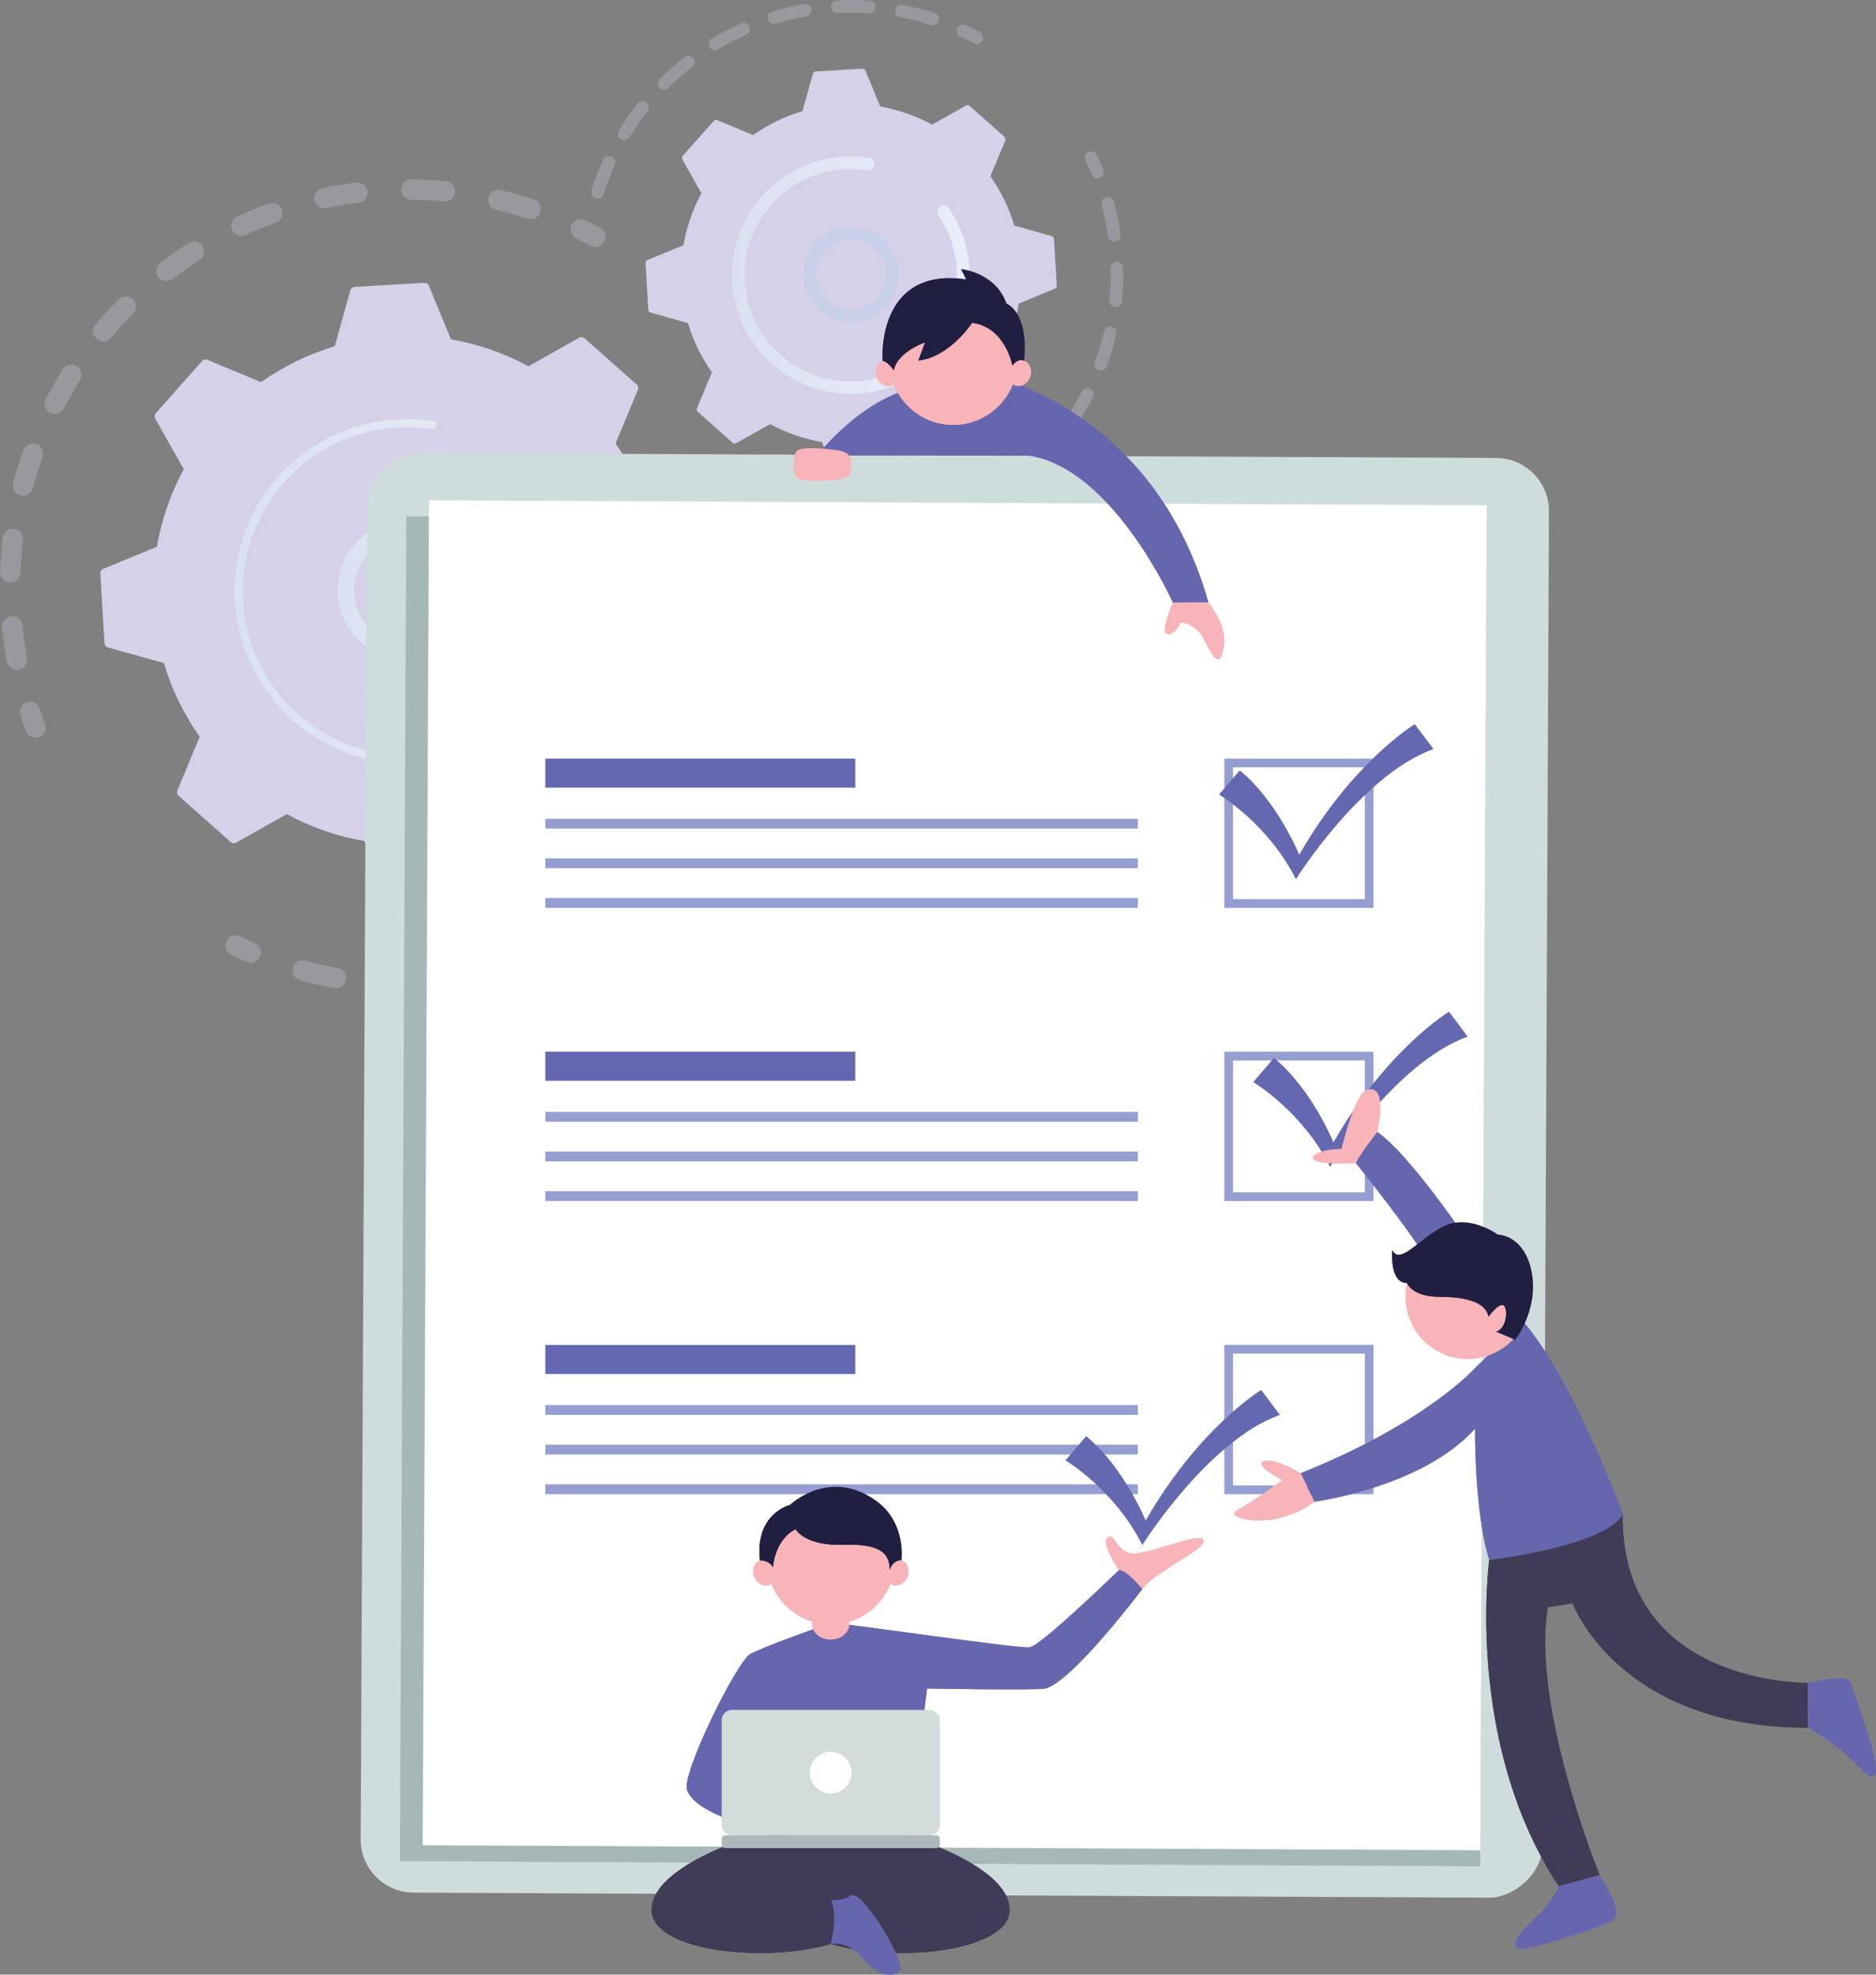 <svg xmlns="http://www.w3.org/2000/svg" xmlns:xlink="http://www.w3.org/1999/xlink" id="Layer_1" viewBox="0 0 198.4 208.76"><rect x="0" y="0" width="198.4" height="208.76" fill="#808080" stroke="none"/><defs><style>.cls-1{fill:#bfceea;opacity:.56;}.cls-1,.cls-2,.cls-3,.cls-4,.cls-5,.cls-6,.cls-7,.cls-8,.cls-9,.cls-10,.cls-11,.cls-12,.cls-13,.cls-14,.cls-15,.cls-16{stroke-width:0px;}.cls-2{fill:#f8b4b9;}.cls-3{fill:#949ed0;}.cls-4{fill:url(#linear-gradient);}.cls-5{fill:#403c57;}.cls-6{fill:#6368b0;}.cls-7{fill:#a6b7b7;}.cls-8{fill:#cfdcdc;}.cls-9{fill:#fff;}.cls-17{opacity:.3;}.cls-10{fill:url(#linear-gradient-2);}.cls-11{fill:#d4d1e9;}.cls-12{fill:url(#linear-gradient-3);}.cls-13{fill:#6666af;}.cls-14{fill:#d1dcdb;}.cls-15{fill:#adb9b9;}.cls-16{fill:#201e41;}</style><linearGradient id="linear-gradient" x1="35.7" y1="62.39" x2="50.51" y2="62.39" gradientUnits="userSpaceOnUse"><stop offset="0" stop-color="#dae1f2"></stop><stop offset="1" stop-color="#e9eef8"></stop></linearGradient><linearGradient id="linear-gradient-2" x1="24.81" y1="62.51" x2="61.21" y2="62.51" xlink:href="#linear-gradient"></linearGradient><linearGradient id="linear-gradient-3" x1="77.41" y1="29.09" x2="102.52" y2="29.09" xlink:href="#linear-gradient"></linearGradient></defs><g class="cls-17"><path class="cls-11" d="m83.47,49.96c.54-.09,1.07.25,1.21.78.32,1.18.59,2.38.81,3.59.11.59-.28,1.15-.87,1.25,0,0-.01,0-.02,0-.58.09-1.13-.29-1.23-.87-.21-1.15-.47-2.29-.77-3.41-.16-.58.18-1.17.76-1.32.04-.01.07-.02.11-.02Zm1.43,9.29s.08-.01.13-.01c.6-.03,1.1.44,1.12,1.03.05,1.22.05,2.46,0,3.68-.03.6-.53,1.06-1.12,1.03-.6-.03-1.06-.53-1.03-1.12.05-1.16.05-2.33,0-3.5-.02-.55.37-1.02.91-1.11Zm-.65,9.38c.12-.02.24-.02.37,0,.59.11.97.67.87,1.26-.22,1.2-.5,2.41-.82,3.59-.16.57-.75.91-1.33.75-.57-.16-.91-.75-.75-1.33.31-1.12.57-2.27.78-3.41.08-.46.45-.8.89-.87Zm-2.73,9c.2-.03.4,0,.6.07.55.24.8.87.56,1.42-.48,1.12-1.02,2.24-1.6,3.31-.28.52-.94.72-1.46.44-.52-.28-.72-.94-.44-1.46.55-1.02,1.06-2.08,1.52-3.15.15-.35.47-.58.82-.64Zm-4.67,8.16c.27-.04.57.02.81.19.48.35.59,1.03.23,1.51-.72.98-1.49,1.95-2.3,2.87-.39.45-1.07.5-1.52.11-.45-.39-.5-1.07-.11-1.52.76-.88,1.5-1.8,2.18-2.73.17-.24.43-.38.7-.43Zm-6.36,6.92c.36-.06.73.06.99.36.39.45.34,1.13-.11,1.52-.92.8-1.89,1.57-2.87,2.3-.48.35-1.16.25-1.51-.23-.35-.48-.25-1.16.23-1.51.94-.69,1.86-1.42,2.73-2.18.16-.14.34-.22.54-.25Zm-38.63,8.84c.15-.02.3-.02.46.02,1.12.31,2.27.57,3.41.77.59.11.98.67.87,1.25-.11.59-.67.98-1.26.87-1.2-.22-2.41-.49-3.59-.82-.58-.16-.91-.75-.76-1.33.11-.42.46-.72.87-.78Zm30.9-3.5c.44-.07.9.14,1.12.56.28.53.08,1.18-.44,1.46-1.08.58-2.19,1.11-3.31,1.6-.55.23-1.18-.02-1.42-.56-.24-.55.02-1.18.57-1.42,1.07-.46,2.12-.97,3.15-1.52.11-.06.22-.1.34-.11Zm-21.61,4.94c.07-.01.14-.02.22-.01,1.16.05,2.34.04,3.5,0,.6-.03,1.1.44,1.13,1.03.03.6-.43,1.1-1.03,1.13-1.22.05-2.46.06-3.68,0-.6-.02-1.06-.53-1.03-1.12.02-.52.41-.94.91-1.02Zm12.88-1.46c.54-.09,1.07.24,1.21.78.16.58-.18,1.17-.76,1.33-1.18.32-2.38.6-3.59.82,0,0-.02,0-.02,0-.58.09-1.13-.29-1.23-.87-.11-.59.28-1.15.87-1.26,1.14-.21,2.29-.47,3.41-.78.04,0,.08-.02.11-.02Z"></path><path class="cls-11" d="m24.75,98.9c.21-.03.43,0,.64.09.5.24,1.02.48,1.53.7.55.24.8.87.56,1.42-.24.55-.87.8-1.42.56-.54-.23-1.08-.48-1.61-.73-.54-.26-.76-.9-.51-1.44.16-.33.46-.54.8-.6Z"></path></g><g class="cls-17"><path class="cls-11" d="m3.01,74.21c.51-.08,1.03.22,1.2.73.17.53.36,1.06.56,1.59.21.56-.07,1.18-.63,1.39-.56.21-1.18-.07-1.39-.63-.21-.55-.41-1.11-.59-1.67-.19-.57.12-1.18.69-1.36.06-.02.11-.03.17-.04Z"></path><path class="cls-11" d="m36.17,19.51c.49-.08.98-.15,1.48-.21.59-.07,1.13.34,1.21.93s-.35,1.13-.93,1.21c-1.15.15-2.28.34-3.39.57-.58.12-1.16-.25-1.28-.83-.12-.58.25-1.16.83-1.28.69-.15,1.39-.28,2.09-.39Zm7.17-.54c.06,0,.12-.01.18-.01,1.2.01,2.42.07,3.62.19.59.06,1.03.58.97,1.17-.06.59-.58,1.03-1.18.97-1.14-.11-2.29-.16-3.44-.18-.6,0-1.07-.49-1.07-1.09,0-.53.4-.97.91-1.06Zm-14.72,2.49c.5-.08,1.01.2,1.19.7.2.56-.09,1.18-.65,1.38-1.07.39-2.14.82-3.18,1.3-.54.25-1.18.01-1.43-.53-.25-.54-.01-1.18.53-1.43,1.09-.5,2.22-.96,3.35-1.37.06-.02.13-.04.2-.05Zm23.91-1.39c.14-.02.28-.02.42.02,1.17.28,2.34.6,3.49.98.57.18.88.79.69,1.36-.18.57-.79.88-1.36.69-1.09-.35-2.2-.67-3.31-.93-.58-.14-.94-.72-.8-1.3.1-.44.46-.75.88-.82Zm-32.2,5.47c.41-.07.84.11,1.08.49.32.5.17,1.17-.33,1.49-.96.61-1.91,1.28-2.82,1.97-.47.36-1.15.27-1.51-.2-.36-.47-.27-1.15.2-1.51.96-.73,1.95-1.43,2.97-2.07.13-.08.27-.13.41-.16Zm-7.2,5.8c.33-.05.68.05.93.3.42.42.42,1.1,0,1.53-.81.81-1.59,1.66-2.32,2.54-.38.46-1.06.52-1.52.13-.46-.38-.52-1.06-.13-1.52.77-.92,1.59-1.82,2.44-2.67.17-.17.38-.27.59-.3Zm-5.76,7.23c.25-.04.52,0,.75.15.5.32.65.98.34,1.49-.61.97-1.19,1.97-1.71,2.98-.27.53-.93.73-1.46.46-.53-.28-.73-.93-.46-1.46.55-1.07,1.16-2.12,1.8-3.14.17-.27.45-.44.74-.49Zm-4.05,8.32c.17-.03.36-.01.53.05.56.2.85.82.65,1.38-.38,1.08-.73,2.18-1.02,3.29-.15.58-.74.92-1.32.77-.58-.15-.92-.74-.77-1.32.31-1.16.67-2.33,1.07-3.46.14-.38.47-.64.85-.7Zm-2.12,9.01c.1-.02.2-.02.3,0,.59.07,1.01.61.94,1.2-.14,1.13-.23,2.29-.27,3.43-.02.6-.52,1.06-1.12,1.04-.6-.02-1.06-.52-1.04-1.12.04-1.2.14-2.42.28-3.61.06-.49.44-.86.9-.94Zm-.09,9.25s.04,0,.07,0c.59-.06,1.12.37,1.18.97.08.84.19,1.68.33,2.51.05.3.1.6.15.9.11.59-.28,1.15-.87,1.26-.59.12-1.15-.28-1.26-.87-.06-.31-.11-.63-.16-.94-.14-.87-.26-1.76-.34-2.64-.06-.57.34-1.08.9-1.17Z"></path><path class="cls-11" d="m61.26,23.18c.21-.03.44,0,.64.09.53.26,1.06.53,1.58.81.52.28.72.94.44,1.46-.28.52-.94.72-1.46.44-.49-.27-1-.52-1.5-.77-.54-.26-.76-.91-.5-1.44.16-.33.46-.54.8-.59Z"></path></g><path class="cls-11" d="m61.82,35.77c-.16-.14-.39-.17-.58-.06l-5.35,3.01c-2.52-1.36-5.28-2.34-8.19-2.84l-2.34-5.67c-.08-.2-.28-.32-.5-.31l-7.35.43c-.21.01-.4.16-.46.37l-1.65,5.91c-2.83.84-5.45,2.13-7.79,3.79l-5.67-2.36c-.2-.08-.43-.03-.57.13l-4.89,5.51c-.14.16-.17.39-.06.58l3.01,5.35c-1.36,2.52-2.34,5.28-2.84,8.19l-5.67,2.34c-.2.08-.32.28-.31.5l.44,7.35c.01.21.16.4.37.46l5.91,1.65c.84,2.83,2.13,5.45,3.79,7.79l-2.36,5.67c-.08.2-.03.43.13.57l5.51,4.89c.16.14.39.17.58.06l5.35-3.01c2.52,1.37,5.28,2.34,8.19,2.84l2.34,5.67c.08.2.28.32.5.31l7.35-.44c.21-.01.4-.16.46-.37l1.65-5.91c2.83-.84,5.45-2.13,7.79-3.79l5.67,2.36c.2.08.43.03.57-.13l4.89-5.51c.14-.16.17-.39.06-.58l-3.01-5.35c1.36-2.52,2.34-5.28,2.84-8.19l5.67-2.34c.2-.08.32-.28.31-.5l-.44-7.35c-.01-.21-.16-.4-.37-.46l-5.91-1.65c-.84-2.83-2.13-5.45-3.79-7.79l2.36-5.67c.08-.2.03-.43-.13-.57l-5.51-4.89Z"></path><path class="cls-4" d="m41.93,55.08c3.56-.58,7.11,1.54,8.23,5.08,1.23,3.89-.93,8.06-4.82,9.29-1.89.6-3.89.42-5.64-.49-1.75-.91-3.05-2.45-3.65-4.34-1.23-3.89.93-8.06,4.82-9.29.35-.11.7-.19,1.06-.25Zm2.07,12.91c.28-.04.55-.11.82-.19,2.98-.94,4.64-4.14,3.7-7.12-.94-2.98-4.14-4.64-7.12-3.7-2.98.94-4.64,4.14-3.7,7.12.46,1.45,1.45,2.63,2.8,3.32,1.09.57,2.31.76,3.51.57Z"></path><path class="cls-10" d="m40.08,44.55c.61-.1,1.23-.17,1.86-.2h0c.2-.01.39-.02.59-.03.97-.03,1.95.03,2.91.15.01,0,.03,0,.04,0,.04,0,.07.01.11.02.07.01.14.02.22.03.19.03.33.18.36.36,0,.04,0,.09,0,.14-.04.24-.26.4-.49.36-1.21-.19-2.45-.24-3.69-.17-6.13.36-11.34,3.89-14.13,8.89-1.55,2.78-2.36,6.03-2.15,9.44.04.6.1,1.19.19,1.77.63,3.93,2.58,7.49,5.6,10.16,3.46,3.08,7.91,4.62,12.54,4.34,9.55-.57,16.85-8.79,16.28-18.33-.03-.59-.1-1.17-.19-1.75-.4-2.5-1.35-4.89-2.79-6.99-.04-.05-.06-.11-.07-.17-.03-.16.04-.33.18-.43.2-.13.47-.08.6.11,1.5,2.2,2.5,4.71,2.92,7.34.1.61.17,1.22.2,1.84.59,10.02-7.08,18.65-17.09,19.24-4.85.29-9.53-1.33-13.16-4.56-3.16-2.81-5.21-6.55-5.88-10.67-.1-.61-.17-1.23-.2-1.86-.29-4.85,1.33-9.53,4.56-13.16,2.81-3.16,6.55-5.21,10.67-5.88Z"></path><g class="cls-17"><path class="cls-11" d="m115.29,16.01c.28-.05.58.1.71.37.24.51.48,1.04.69,1.56.14.34-.03.73-.37.87-.34.14-.73-.03-.87-.37-.2-.5-.42-1-.66-1.49-.16-.33-.02-.73.31-.89.06-.03.12-.05.18-.06Z"></path><path class="cls-11" d="m117.06,20.82c.33-.05.66.15.75.49.25.94.46,1.91.61,2.87.03.2.06.41.09.61.05.36-.23.69-.57.75-.36.05-.7-.2-.75-.57-.03-.2-.06-.39-.09-.58-.15-.92-.35-1.84-.59-2.73-.1-.36.12-.72.47-.82.02,0,.04-.01.07-.01Zm.96,6.85s.06,0,.1,0c.37,0,.67.29.68.66.02,1.18-.03,2.37-.16,3.54-.04.37-.37.63-.73.59-.37-.04-.63-.37-.59-.73.12-1.12.17-2.25.15-3.38,0-.34.24-.62.56-.67Zm-.73,6.88c.08-.01.17-.01.26,0,.36.08.58.44.5.8-.27,1.15-.61,2.29-1.02,3.4-.13.35-.51.52-.86.39-.35-.13-.52-.51-.39-.86.39-1.06.72-2.15.98-3.24.06-.27.28-.46.54-.51Zm-2.4,6.49c.14-.02.28,0,.41.07.33.17.45.57.29.9-.54,1.05-1.16,2.07-1.82,3.04-.21.3-.62.38-.93.17-.3-.21-.38-.62-.17-.93.64-.93,1.22-1.9,1.74-2.9.1-.2.28-.32.49-.35Zm-3.91,5.71c.19-.03.39.02.55.16.28.24.3.66.06.94-.78.88-1.63,1.73-2.51,2.51-.28.24-.7.22-.94-.06-.24-.28-.22-.7.06-.94.84-.75,1.65-1.55,2.39-2.39.11-.12.25-.19.39-.22Zm-5.18,4.58c.25-.04.51.06.66.28.21.3.13.72-.17.93-.97.67-2,1.28-3.04,1.82-.33.17-.73.04-.9-.29-.17-.33-.04-.73.29-.9,1-.52,1.97-1.1,2.9-1.74.08-.06.18-.09.27-.11Zm-6.14,3.18c.31-.05.62.12.73.43.13.35-.05.73-.39.86-1.1.41-2.25.75-3.4,1.02-.36.08-.72-.14-.8-.5-.08-.36.14-.72.5-.8,1.1-.26,2.19-.58,3.24-.97.04-.02.08-.03.12-.03Zm-10.2,1.73s.08,0,.12,0c.97.02,1.96-.02,2.94-.11.15-.01.29-.03.44-.04.37-.04.69.22.73.59.04.37-.23.71-.59.73-.15.02-.31.03-.47.05-1.02.09-2.06.13-3.08.12-.37,0-.66-.31-.66-.68,0-.33.25-.6.56-.65Z"></path></g><g class="cls-17"><path class="cls-11" d="m85.04.43c.36-.06.7.18.76.54.06.36-.18.71-.54.77-1.09.19-2.18.45-3.24.77-.35.1-.72-.09-.83-.44-.11-.35.09-.72.44-.83,1.11-.34,2.25-.61,3.39-.81,0,0,0,0,0,0Zm3.39-.38s.05,0,.07,0c1.16-.06,2.33-.05,3.49.02.37.03.65.34.62.71-.02.37-.34.64-.71.62-1.1-.07-2.22-.08-3.33-.02-.37.02-.68-.26-.7-.63-.02-.34.23-.64.56-.69Zm-9.9,2.36c.29-.05.59.11.72.39.15.34,0,.73-.34.88-1.01.45-2.01.96-2.96,1.53-.32.19-.73.09-.91-.23-.19-.32-.09-.73.23-.91.99-.59,2.04-1.13,3.1-1.6.05-.02.11-.04.16-.05Zm16.7-1.9c.07-.01.15-.01.23,0,1.14.22,2.28.51,3.38.87.35.11.54.49.43.84-.11.35-.49.54-.84.43-1.05-.34-2.14-.62-3.23-.83-.36-.07-.6-.42-.53-.78.05-.28.28-.49.55-.53Zm-22.54,5.39c.23-.04.48.05.63.25.23.29.17.71-.12.94-.87.68-1.72,1.42-2.5,2.2-.26.26-.68.26-.94,0-.26-.26-.26-.68,0-.94.82-.82,1.71-1.59,2.62-2.3.09-.07.2-.11.3-.13Zm-4.83,4.79c.18-.03.37.01.52.14.29.23.34.65.11.94-.69.87-1.33,1.79-1.9,2.73-.19.31-.6.41-.92.22-.31-.19-.41-.6-.22-.92.6-.99,1.28-1.95,2-2.86.11-.14.26-.22.42-.24Zm-3.55,5.81c.13-.02.26,0,.38.05.34.15.48.55.33.88-.46,1.01-.86,2.05-1.19,3.11-.11.35-.49.55-.84.43-.35-.11-.55-.48-.44-.84.35-1.1.77-2.2,1.25-3.26.1-.21.29-.35.5-.38Z"></path><path class="cls-11" d="m101.73,2.61c.13-.02.26,0,.39.05.52.24,1.03.5,1.52.76.32.17.45.58.27.9-.18.32-.58.44-.9.27-.47-.25-.96-.5-1.45-.73-.33-.16-.48-.55-.32-.89.1-.21.29-.34.5-.38Z"></path></g><path class="cls-11" d="m102.55,11.2c-.11-.1-.26-.11-.39-.04l-3.58,2.01c-1.69-.91-3.53-1.56-5.48-1.9l-1.57-3.8c-.05-.13-.19-.22-.33-.21l-4.92.29c-.14,0-.27.11-.31.25l-1.11,3.95c-1.89.56-3.65,1.43-5.21,2.53l-3.79-1.58c-.13-.06-.29-.02-.38.09l-3.27,3.68c-.1.11-.11.26-.04.39l2.01,3.58c-.91,1.69-1.56,3.53-1.9,5.48l-3.8,1.57c-.13.05-.22.19-.21.33l.29,4.92c0,.14.11.27.25.31l3.95,1.11c.56,1.89,1.43,3.65,2.53,5.21l-1.58,3.79c-.06.13-.02.29.09.38l3.68,3.27c.11.1.26.11.39.04l3.58-2.01c1.69.91,3.53,1.56,5.48,1.9l1.57,3.8c.05.13.19.22.33.21l4.92-.29c.14,0,.27-.11.31-.25l1.11-3.95c1.89-.56,3.65-1.43,5.21-2.53l3.79,1.58c.13.06.29.02.38-.09l3.27-3.68c.1-.11.11-.26.04-.39l-2.01-3.58c.91-1.69,1.56-3.53,1.9-5.48l3.8-1.57c.13-.05.22-.19.21-.33l-.29-4.92c0-.14-.11-.27-.25-.31l-3.95-1.11c-.56-1.89-1.43-3.65-2.53-5.21l1.58-3.79c.06-.13.02-.29-.09-.38l-3.68-3.27Z"></path><path class="cls-1" d="m89.24,24.03c1.06-.17,2.15,0,3.12.51,1.2.62,2.08,1.67,2.48,2.95.84,2.65-.64,5.49-3.29,6.33-2.66.83-5.49-.64-6.33-3.29-.41-1.28-.29-2.65.33-3.84.62-1.2,1.67-2.08,2.95-2.48.24-.08.48-.13.73-.17Zm1.38,8.64c.18-.03.35-.07.53-.13,1.95-.62,3.03-2.71,2.42-4.65-.3-.94-.95-1.72-1.83-2.17-.88-.46-1.88-.54-2.83-.24h0c-.94.3-1.72.95-2.17,1.83-.46.88-.54,1.88-.24,2.83.56,1.77,2.34,2.83,4.13,2.54Z"></path><path class="cls-12" d="m87.95,16.7c.42-.07.84-.11,1.27-.14.85-.05,1.71-.01,2.56.11.04,0,.08.01.11.02.29.05.51.27.56.55.01.07.01.14,0,.21-.06.36-.4.61-.76.56-.79-.12-1.59-.16-2.39-.11h0s-.09,0-.13,0c-1.89.13-3.67.72-5.22,1.71-.84.54-1.62,1.19-2.31,1.95,0,0-.01.01-.02.02-.02.02-.03.04-.05.06-1.99,2.24-2.99,5.12-2.81,8.12.02.39.06.77.13,1.15.41,2.54,1.67,4.85,3.62,6.58,2.24,1.99,5.12,2.99,8.12,2.81,2.99-.18,5.74-1.51,7.73-3.75,1.99-2.24,2.99-5.12,2.81-8.12-.02-.38-.06-.76-.12-1.13-.26-1.62-.88-3.17-1.8-4.53-.06-.08-.09-.18-.11-.27-.04-.25.06-.51.28-.66.3-.21.72-.13.93.17,1.04,1.52,1.72,3.25,2.02,5.06.07.42.11.84.14,1.27.2,3.35-.92,6.57-3.15,9.08-2.23,2.51-5.3,4-8.65,4.2-3.35.2-6.57-.92-9.08-3.15-2.18-1.94-3.6-4.52-4.05-7.36-.07-.42-.12-.85-.14-1.28-.38-6.48,4.25-12.12,10.52-13.14Z"></path><rect class="cls-8" x="24.86" y="61.74" width="152.21" height="125.01" rx="5.62" ry="5.62" transform="translate(-23.74 224.63) rotate(-89.73)"></rect><rect class="cls-7" x="42.63" y="54.84" width="114.26" height="142.19" transform="translate(.59 -.46) rotate(.27)"></rect><rect class="cls-9" x="45.04" y="53.15" width="111.86" height="142.19" transform="translate(.58 -.47) rotate(.27)"></rect><path class="cls-3" d="m145.26,95.98h-15.78v-15.78h15.78v15.78Zm-14.86-.92h13.94v-13.94h-13.94v13.94Z"></path><rect class="cls-6" x="57.67" y="80.2" width="32.78" height="3.07"></rect><rect class="cls-3" x="57.67" y="86.56" width="62.67" height="1.04"></rect><rect class="cls-3" x="57.67" y="90.75" width="62.67" height="1.04"></rect><rect class="cls-3" x="57.67" y="94.94" width="62.67" height="1.04"></rect><path class="cls-3" d="m145.26,126.97h-15.78v-15.78h15.78v15.78Zm-14.86-.92h13.94v-13.94h-13.94v13.94Z"></path><rect class="cls-6" x="57.67" y="111.19" width="32.78" height="3.07"></rect><rect class="cls-3" x="57.67" y="117.55" width="62.67" height="1.04"></rect><rect class="cls-3" x="57.67" y="121.74" width="62.67" height="1.04"></rect><rect class="cls-3" x="57.67" y="125.93" width="62.67" height="1.04"></rect><path class="cls-3" d="m145.26,157.96h-15.78v-15.78h15.78v15.78Zm-14.86-.92h13.94v-13.94h-13.94v13.94Z"></path><rect class="cls-6" x="57.67" y="142.19" width="32.78" height="3.07"></rect><rect class="cls-3" x="57.67" y="148.54" width="62.67" height="1.04"></rect><rect class="cls-3" x="57.67" y="152.73" width="62.67" height="1.04"></rect><rect class="cls-3" x="57.67" y="156.92" width="62.67" height="1.04"></rect><path class="cls-6" d="m128.92,84s5.16,3.05,8.13,8.95c0,0,6.92-11.04,14.55-13.76l-1.98-2.63s-6.57,3.96-12.22,13.81c0,0-2.26-5.61-6.29-8.93l-2.19,2.56Z"></path><path class="cls-6" d="m132.54,114.4s5.16,3.05,8.13,8.95c0,0,6.92-11.04,14.55-13.76l-1.98-2.63s-6.57,3.96-12.22,13.81c0,0-2.26-5.61-6.29-8.93l-2.19,2.56Z"></path><path class="cls-13" d="m155.54,131.59s-6.43-9.6-9.89-11.93c0,0-1.69,1.86-2.27,3.3,0,0,6.43,7.97,7.88,10.87l4.27-2.25Z"></path><path class="cls-13" d="m164.85,199.41s-.59,1.61-2.35,3.25c-1.75,1.64-2.79,2.99-1.98,3.32.81.34,7.31-1.78,8.84-2.41,1.53-.63,2.7-.7-.18-5.34l-4.34,1.17Z"></path><path class="cls-5" d="m157.5,164.9s-2.66,19.32,7.34,34.5l4.34-1.17s-7.27-17.87-5.47-28.33l2.61-.4s4.86,13.15,24.87,13.15v-4.75s-19.8.35-19.57-17.84l-14.12,4.84Z"></path><path class="cls-5" d="m166.4,198.98h0c-9.42-12.81-5.62-34.57-5.62-34.57v-.63l-3.28,1.12s-2.66,19.32,7.34,34.5l1.56-.42Z"></path><path class="cls-5" d="m191.19,180.48c-14.61,1.41-22.49-10.5-22.49-10.5,1.2-1.75.84-4.76.84-4.76-.68,2.01-5.84,4.69-5.84,4.69l2.61-.4s4.86,13.15,24.87,13.15v-2.18Z"></path><path class="cls-13" d="m156,144.61s-5.17,5.83-18.46,11.13l1.49,3.02s11.42-1.52,16.97-7.73c0,0-.07,8.99,1.51,13.87,0,0,12.21-1.37,14.12-4.84,0,0-5.2-14.17-10.55-20.37l-5.07,4.91Z"></path><circle class="cls-2" cx="155.22" cy="137.1" r="6.58"></circle><path class="cls-13" d="m191.19,182.65s1.82.99,3.61,2.45c1.78,1.46,3.19,3.61,3.57,2.3.38-1.31-2.17-7.93-2.64-9.5-.3-1.01-4.54,0-4.54,0v4.75Z"></path><path class="cls-16" d="m148.8,135.63s.51,1.47,3.46,1.47,4.91.64,5.16,2.1c0,0,.93-1.32,1.5-1.24.58.07.54,2.49-.68,2.82l1.99.85s2.85-3.59,1.57-7.91c-.95-3.2-3.39-3.2-3.39-3.2,0,0-2.76-2.02-5.34-1.04-2.58.98-4.96,4.39-5.81,2.71,0,0-.36,3.42,1.53,3.45Z"></path><path class="cls-2" d="m137.53,155.74s-2.73-1.7-3.88-1.28c-1.15.42,1.94,2.02,1.94,2.02,0,0-3.22,2.36-4.79,3.19-1.56.83,3.9,2.36,8.22-.91l-1.49-3.02Z"></path><path class="cls-2" d="m143.39,122.97s-4.03.25-4.49-.4,1.53-1.11,2.97-1.11c0,0,1.38-5.75,2.6-6.2,2.45-.89,1.19,4.4,1.19,4.4,0,0-1.94,2.49-2.27,3.3Z"></path><path class="cls-16" d="m148.8,135.63s.51,1.47,3.46,1.47,4.91.64,5.16,2.1c0,0,.93-1.32,1.5-1.24.58.07.54,2.49-.68,2.82l1.99.85s.9-1.13,1.46-2.89c-.07-1.02-.17-2-.34-2.51-.45-1.35-1.53-.81-3.14-.81-1.61,0-1.53-2.33-1.53-2.33,0,0-1.97,2.06-4.67,1.97-2.1-.07-3.81-1.77-4.46-2.52-.11-.07-.21-.19-.29-.35,0,0-.36,3.42,1.53,3.45Z"></path><path class="cls-13" d="m157.76,146.95s-.72.94-7.36,5.35c-3.91,2.6-8.78,4.12-12.13,4.94l.75,1.52s11.42-1.52,16.97-7.73c0,0-.07,8.99,1.51,13.87,0,0,1.38-.16,3.28-.49-2.94-7.65-3.02-17.46-3.02-17.46Z"></path><path class="cls-13" d="m166.54,201.58c.4-.5.23-1.52-.14-2.59l-1.56.42s-.59,1.61-2.35,3.25c-1.75,1.64-2.79,2.99-1.98,3.32.24.1.95-.01,1.89-.23,1.09-2.27,3.31-3.14,4.13-4.17Z"></path><path class="cls-13" d="m198.37,187.4c.11-.39-.04-1.24-.31-2.29-1.56-1.36-3.59-3.11-4.36-3.73-.4-.32-1.35-.63-2.51-.9v2.18s1.82.99,3.61,2.45c1.78,1.46,3.19,3.61,3.57,2.3Z"></path><path class="cls-13" d="m104.66,39.69s17.37,3.46,23.15,24.02h-3.77s-6.45-14.42-15.41-15.56h-22.18s4.88-6.47,11.54-7.46l6.66-.99Z"></path><path class="cls-13" d="m120.05,54.74c-5.04-5.66-8.46-8.61-12.1-8.84-3.65-.23-7.21.08-8.84-1.86-.75-.89-1.51-2.11-2.12-3.17-6.14,1.44-10.53,7.26-10.53,7.26h22.18c8.96,1.14,15.41,15.56,15.41,15.56h1.19c-.8-2.36-2.33-5.76-5.18-8.96Z"></path><path class="cls-2" d="m108.3,38.15c-.23-.08-.47-.08-.7,0,0,0,0,0,0-.01,0-3.75-3.04-6.78-6.78-6.78s-6.78,3.04-6.78,6.78c0,0,0,0,0,.01-.23-.08-.47-.08-.7,0-.61.22-.89.99-.63,1.71s.98,1.12,1.59.9c.08-.03.16-.07.23-.12,1,2.51,3.44,4.28,6.3,4.28s5.3-1.77,6.3-4.28c.07.05.15.09.23.12.61.22,1.32-.18,1.59-.9.26-.72-.02-1.49-.63-1.71Z"></path><path class="cls-2" d="m95.96,37.1c0-1.98.76-3.77,2-5.11-2.32,1.08-3.93,3.42-3.93,6.15,0,0,0,0,0,.01-.23-.08-.47-.08-.7,0-.61.22-.89.99-.63,1.71s.98,1.12,1.59.9c.08-.03.16-.07.23-.12,1,2.51,3.44,4.28,6.3,4.28.69,0,1.35-.11,1.98-.3-3.84-.36-6.84-3.59-6.84-7.52Z"></path><path class="cls-16" d="m102.8,34.15s-2.34,3.61-5.68,3.98l.73-1.95s-2.93,1-3.32,2.95c0,0-.65-.96-1.19-.99,0,0-.73-9.97,8.83-8.61l-.54-1.09s3.66.34,4.82,3.66c0,0,2.36.83,1.86,6.03,0,0-.64-.34-1.24.56,0,0-.73-4.11-4.27-4.55Z"></path><path class="cls-2" d="m124.04,63.7s-1.02,2.34-.86,3.04c.16.7,1.15.28,1.7-.93,0,0,1.57.09,2.4,1.72s1.53,2.83,1.9,1.81c.37-1.02.81-2.83-1.38-5.64h-3.77Z"></path><path class="cls-2" d="m88.67,47.62s-4.26-.68-4.51.23-.5,2.52.38,2.82c.89.3,5.24.29,5.4-.64.16-.92.36-2.22-1.27-2.41Z"></path><path class="cls-16" d="m100.82,33.21c-2.45-.26-4.92.59-4.92.59,1.37-2.91,3.48-4.01,4.43-4.38-7.62.1-7,8.73-7,8.73.54.04,1.19.99,1.19.99.39-1.96,3.32-2.95,3.32-2.95l-.73,1.95c2.87-1.65,3.7-4.92,3.7-4.92Z"></path><path class="cls-5" d="m97.05,194.43l-7.38-1.45v-.72s-1.82.36-1.82.36l-1.83-.36v.72s-7.37,1.45-7.37,1.45c0,0-10.18,3.22-9.71,7.74.43,4.15,12.02,5.37,18.91,3.34,6.88,2.02,18.47.81,18.91-3.34.47-4.53-9.71-7.74-9.71-7.74Z"></path><path class="cls-5" d="m106.76,202.18c.01-.11.01-.23.01-.34-3.1,2.65-10.83,2.28-11.55-.11-.77-2.58,3.35-3.36,3.35-3.36,0,0-8.83,0-12.11,0-3.28,0-6.15.7-6.15.7l7.54,1.28,2.2,3.33s-17.11-.94-16.95-3.33c.16-2.39,12.53-7.29,12.53-7.29l-6.99,1.38s-10.18,3.22-9.71,7.74c.43,4.15,12.02,5.37,18.91,3.34,6.88,2.02,18.47.81,18.91-3.34Z"></path><path class="cls-2" d="m118.83,167.58l-.51-1.59s-1.93-2.75-1.22-3.41c.71-.66.76.98,2.23,1.57,1.47.59,7.56-2.39,7.95-1.32.34.95-4.86,3.16-6.46,5.16l-1.98-.41Z"></path><path class="cls-13" d="m87.44,171.71s-7.17,2.53-8.14,3.18c-1.48.99-7.25,12.67-6.64,14.35,1.18,3.25,10.98,4.79,10.98,4.79h12.43l1.99-15.52s11.24.2,12.4.01c2.74-.45,10.34-10.52,10.34-10.52,0,0-1.74-2.16-2.49-2,0,0-8.23,7.99-9.41,8.14-1.19.15-18.56-2.39-19.55-2.41-.98-.02-1.92-.01-1.92-.01Z"></path><path class="cls-13" d="m79.68,174.69c-.16.08-.3.15-.38.2-1.48.99-7.25,12.67-6.64,14.35.6,1.66,3.44,2.87,6.07,3.66l.91-1.85s-5.46-3.05-5.11-4.07c.31-.9,4.02-9.78,5.14-12.29Z"></path><path class="cls-2" d="m89.83,171.66c0,.93-.89,1.68-1.98,1.68s-1.98-.75-1.98-1.68.89-1.68,1.98-1.68,1.98.75,1.98,1.68Z"></path><path class="cls-2" d="m95.35,164.96c-.23-.08-.47-.08-.7,0,0,0,0,0,0-.01,0-3.75-3.04-6.78-6.78-6.78s-6.78,3.04-6.78,6.78c0,0,0,0,0,.01-.23-.08-.47-.08-.7,0-.61.22-.89.99-.63,1.71s.98,1.12,1.59.9c.08-.03.16-.07.23-.12,1,2.51,3.44,4.28,6.3,4.28s5.3-1.77,6.3-4.28c.07.05.15.09.23.12.61.22,1.32-.18,1.59-.9.26-.72-.02-1.49-.63-1.71Z"></path><path class="cls-2" d="m90.46,171.04c-4.76,0-8.61-3.85-8.61-8.61,0-.24.02-.47.04-.7-.51.95-.81,2.05-.81,3.21,0,0,0,0,0,.01-.23-.08-.47-.08-.7,0-.61.22-.89.99-.63,1.71s.98,1.12,1.59.9c.08-.03.16-.07.23-.12,1,2.51,3.44,4.28,6.3,4.28,1.08,0,2.1-.25,3.01-.7-.14,0-.27.02-.41.02Z"></path><path class="cls-16" d="m84.14,161.66s.93,1.8,5.18,1.65c4.25-.15,4.74,1.24,4.79,2.68,0,0,.21-1.03,1.23-1.04,0,0,.56-3.98-2.71-6.31-4.95-3.52-9.08.45-9.08.45,0,0-3.73.9-3.18,5.85,0,0,1.03-.03,1.37.75,0,0,.15-2.91,2.4-4.05Z"></path><path class="cls-14" d="m98.28,180.77h-20.84c-.19,0-.37.04-.53.13-.37.2-.59.57-.59.99v11.02c0,.41.23.79.59.99.16.09.34.13.53.13h20.84c.38,0,.73-.19.94-.5.12-.18.18-.4.18-.62v-11.02c0-.3-.12-.58-.33-.79-.21-.21-.49-.33-.79-.33Z"></path><path class="cls-15" d="m99.06,195.38h-22.39c-.06,0-.12-.02-.17-.05-.11-.06-.18-.18-.18-.31v-.63c0-.1.04-.19.1-.25.06-.07.15-.11.24-.11h22.39c.1,0,.18.04.24.11.06.07.1.16.1.25v.63c0,.09-.03.17-.08.23-.06.08-.16.13-.27.13Z"></path><circle class="cls-9" cx="87.85" cy="187.4" r="2.21"></circle><path class="cls-13" d="m87.85,205.52s1.84-.49,3.43,1.56c1.59,2.05,3.81,2.05,3.94.98.13-1.07-2.22-4.85-3.02-5.87-.8-1.03-1.71-2.2-2.36-1.72-.65.49-1.97.4-1.97.4,0,0,.81,1.53,0,4.66Z"></path><path class="cls-16" d="m90.17,162.23c-3.23.36-4.98-1.79-4.98-1.79-2.06.45-3.23,1.57-3.23,1.57.37-1.35.9-2.3,1.2-2.76-.94.39-3.23,1.76-2.79,5.72,0,0,1.03-.03,1.37.75,0,0,.15-2.91,2.4-4.05,0,0,.93,1.8,5.18,1.65,4.25-.15,4.74,1.24,4.79,2.68.28-2.16-.71-4.13-3.94-3.77Z"></path><path class="cls-13" d="m110.46,178.52c2.74-.45,10.34-10.52,10.34-10.52,0,0-.3-.37-.7-.79-2.55,2.9-8.89,10.06-9.69,10.26-1.01.25-12.15-.49-12.15-.49l-.2,1.53s11.24.2,12.4.01Z"></path><path class="cls-13" d="m91.28,207.07c1.59,2.05,3.81,2.05,3.94.98.02-.14-.01-.34-.08-.57-.32.07-.72.1-1.15,0-1.21-.26-1.66-2.04-2.93-2.93-.62-.44-1.82-.71-2.88-.87-.05.54-.15,1.15-.33,1.84,0,0,1.84-.49,3.43,1.56Z"></path><path class="cls-6" d="m112.68,154.39s5.16,3.05,8.13,8.95c0,0,6.92-11.04,14.55-13.76l-1.98-2.63s-6.57,3.96-12.22,13.81c0,0-2.26-5.61-6.29-8.93l-2.19,2.56Z"></path></svg>